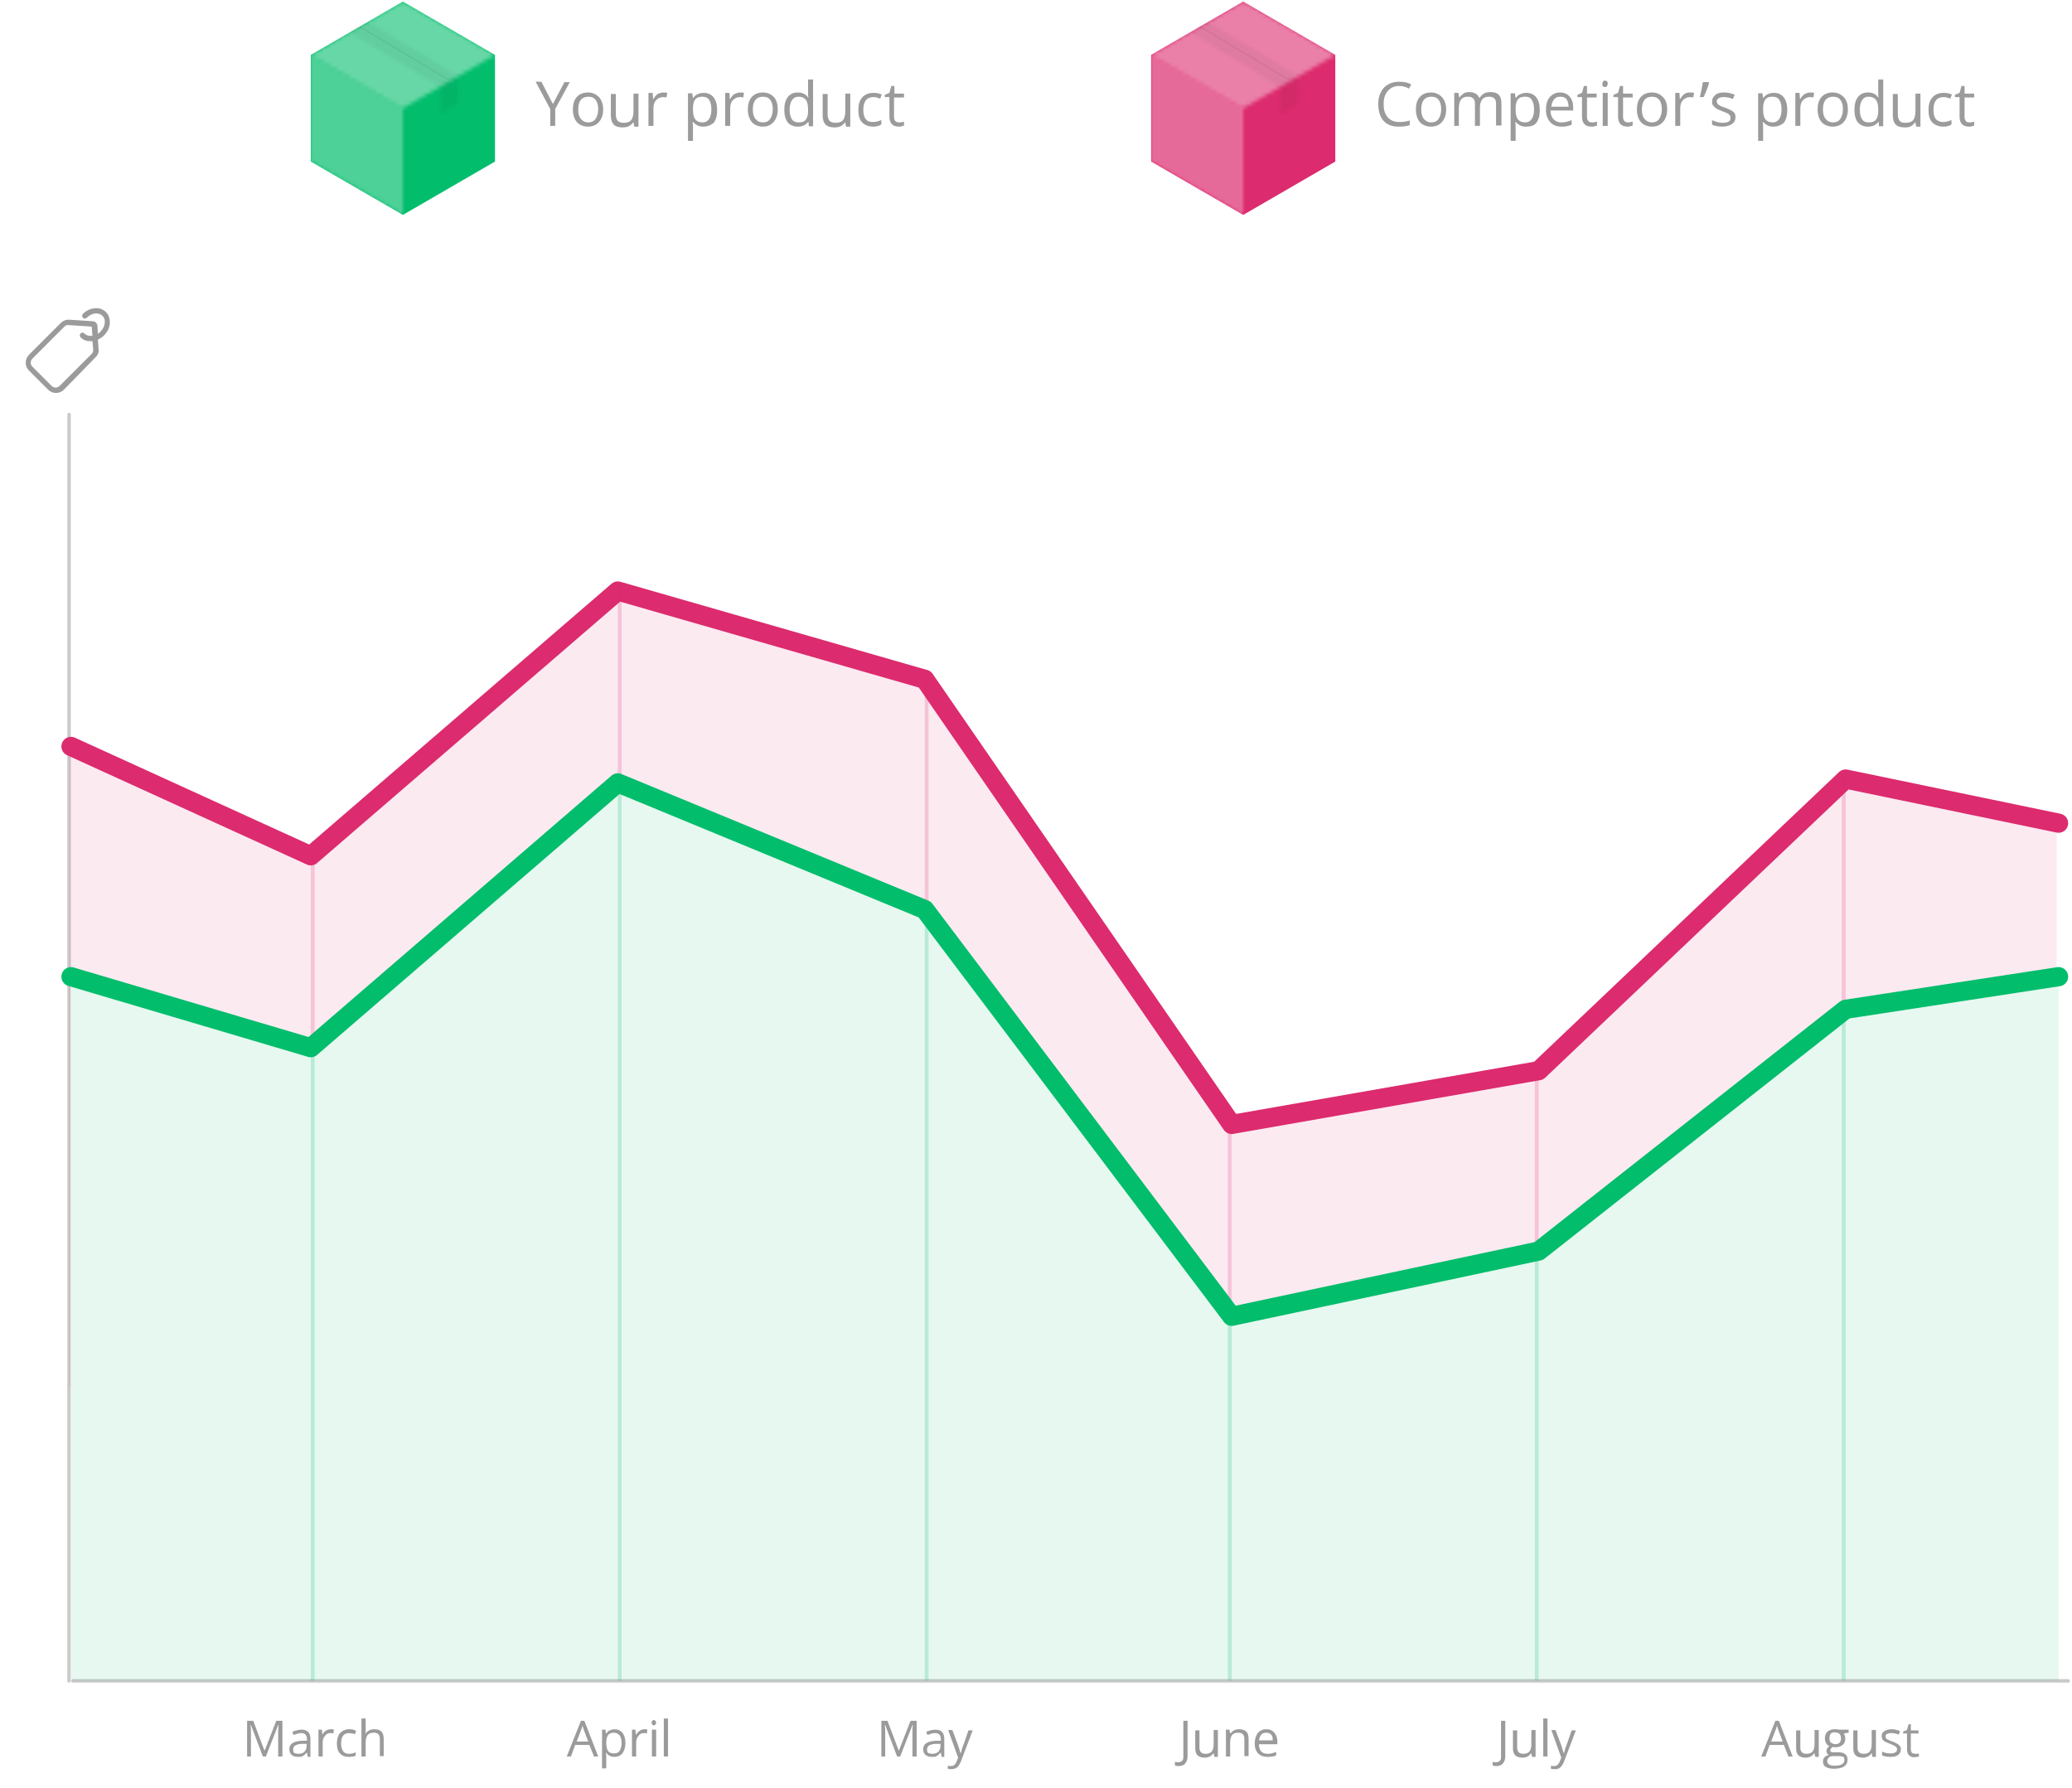 <?xml version="1.0" encoding="utf-8"?>
<!-- Generator: Adobe Illustrator 20.1.0, SVG Export Plug-In . SVG Version: 6.00 Build 0)  -->
<svg version="1.1" id="Слой_1" xmlns="http://www.w3.org/2000/svg" xmlns:xlink="http://www.w3.org/1999/xlink" x="0px" y="0px"
	 viewBox="0 0 540 466" style="enable-background:new 0 0 540 466;" xml:space="preserve">
<style type="text/css">
	
		.st0{opacity:0.5;fill:none;stroke:#979797;stroke-width:0.9;stroke-linecap:round;stroke-linejoin:round;enable-background:new    ;}
	.st1{fill:#DC2B6E;fill-opacity:0.1;}
	.st2{fill:#FFFFFF;}
	.st3{fill:#02BD6C;fill-opacity:0.1;}
	.st4{opacity:0.2;fill:none;stroke:#02BD6C;stroke-linecap:square;enable-background:new    ;}
	.st5{fill:none;stroke:#DC2B6E;stroke-width:5;stroke-linecap:round;stroke-linejoin:round;}
	.st6{fill:#02BD6C;}
	.st7{opacity:0.3;}
	.st8{filter:url(#Adobe_OpacityMaskFilter);}
	.st9{mask:url(#mask-2);fill:#FFFFFF;}
	.st10{opacity:0.4;}
	.st11{filter:url(#Adobe_OpacityMaskFilter_1_);}
	.st12{mask:url(#mask-4);fill:#FFFFFF;}
	.st13{opacity:5.000000e-02;}
	.st14{filter:url(#Adobe_OpacityMaskFilter_2_);}
	.st15{mask:url(#mask-6);}
	.st16{filter:url(#Adobe_OpacityMaskFilter_3_);}
	.st17{mask:url(#mask-8);}
	.st18{opacity:0.1;enable-background:new    ;}
	.st19{fill:#DC2B6E;}
	.st20{filter:url(#Adobe_OpacityMaskFilter_4_);}
	.st21{mask:url(#mask-10);fill:#FFFFFF;}
	.st22{filter:url(#Adobe_OpacityMaskFilter_5_);}
	.st23{mask:url(#mask-12);fill:#FFFFFF;}
	.st24{filter:url(#Adobe_OpacityMaskFilter_6_);}
	.st25{mask:url(#mask-14);}
	.st26{filter:url(#Adobe_OpacityMaskFilter_7_);}
	.st27{mask:url(#mask-16);}
	.st28{opacity:0.2;fill:none;stroke:#DC2B6E;stroke-linecap:square;enable-background:new    ;}
	.st29{fill:none;stroke:#02BD6C;stroke-width:5;stroke-linecap:round;stroke-linejoin:round;}
	.st30{fill:#9B9B9B;}
</style>
<g id="Page-1">
	<g id="analyses-feature-1-1-2">
		<path id="Shape" class="st0" d="M18,438V108"/>
		<path id="Shape_1_" class="st1" d="M18,361V194l63,29l80-69l80,23l80,116l80-13l80-77l55,11v147H18z"/>
		<g id="Group" transform="translate(18, 204)">
			<g id="a-link">
				<path id="a" class="st2" d="M0.5,50.5L63,69l80-69l80,33l80,106l80-17l80-63l55.5-8.5V234H0.5V50.5z"/>
			</g>
			<g id="a-link_1_">
				<path id="a_1_" class="st3" d="M0.5,50.5L63,69l80-69l80,33l80,106l80-17l80-63l55.5-8.5V234H0.5V50.5z"/>
			</g>
		</g>
		<g id="Group_1_" transform="translate(18, 204)">
			<g id="b-link">
				<path id="b" class="st2" d="M0.5,50.5L63,69l80-69l80,33l80,106l80-17l80-63l55.5-8.5V234H0.5V50.5z"/>
			</g>
			<g id="b-link_1_">
				<path id="b_1_" class="st3" d="M0.5,50.5L63,69l80-69l80,33l80,106l80-17l80-63l55.5-8.5V234H0.5V50.5z"/>
			</g>
		</g>
		<path id="Shape_2_" class="st4" d="M320.5,342.5v95 M400.5,325.5v112 M480.5,264.5v173 M241.5,238.5v199"/>
		<path id="Shape_3_" class="st0" d="M539,438H19"/>
		<path id="Shape_5_" class="st5" d="M18.5,194.5L81,223l80-69l80,23l80,116l80-14l80-76l55.5,11.5"/>
		<path id="Shape_6_" class="st6" d="M81,14.3v27.8l24,13.9l24-13.9V14.3L105,0.4L81,14.3z"/>
		<g id="Group_2_" transform="translate(81, 14.014)" class="st7">
			<g id="Clipped">
				<g id="Shape-Clipped">
					<defs>
						<filter id="Adobe_OpacityMaskFilter" filterUnits="userSpaceOnUse" x="-2" y="-1.7" width="28" height="45.7">
							<feColorMatrix  type="matrix" values="1 0 0 0 0  0 1 0 0 0  0 0 1 0 0  0 0 0 1 0"/>
						</filter>
					</defs>
					<mask maskUnits="userSpaceOnUse" x="-2" y="-1.7" width="28" height="45.7" id="mask-2">
						<g class="st8">
							<path id="path-1" class="st2" d="M0,28.1L24,42V14.2L0,0.3V28.1z"/>
						</g>
					</mask>
					<path id="Shape_7_" class="st9" d="M-2,44h28V-1.7H-2V44z"/>
				</g>
			</g>
		</g>
		<g id="Group_3_" transform="translate(81, 0.4)" class="st10">
			<g id="Clipped_1_">
				<g id="Shape-Clipped_1_">
					<defs>
						<filter id="Adobe_OpacityMaskFilter_1_" filterUnits="userSpaceOnUse" x="-2" y="-2" width="52" height="31.8">
							<feColorMatrix  type="matrix" values="1 0 0 0 0  0 1 0 0 0  0 0 1 0 0  0 0 0 1 0"/>
						</filter>
					</defs>
					<mask maskUnits="userSpaceOnUse" x="-2" y="-2" width="52" height="31.8" id="mask-4">
						<g class="st11">
							<path id="path-3" class="st2" d="M0,13.9l24,13.9l24-13.9L24,0L0,13.9z"/>
						</g>
					</mask>
					<path id="Shape_8_" class="st12" d="M-2,29.8h52V-2H-2V29.8z"/>
				</g>
			</g>
		</g>
		<g id="Group_4_" transform="translate(91, 5.606)" class="st13">
			<g id="Clipped_2_">
				<g id="Shape-Clipped_2_">
					<defs>
						<filter id="Adobe_OpacityMaskFilter_2_" filterUnits="userSpaceOnUse" x="-0.2" y="-0.3" width="34.9" height="21.1">
							<feColorMatrix  type="matrix" values="1 0 0 0 0  0 1 0 0 0  0 0 1 0 0  0 0 0 1 0"/>
						</filter>
					</defs>
					<mask maskUnits="userSpaceOnUse" x="-0.2" y="-0.3" width="34.9" height="21.1" id="mask-6">
						<g class="st14">
							<path id="path-5" class="st2" d="M0.2,2.8L23.7,17l4.7-2.7L4.9,0.1L0.2,2.8z"/>
						</g>
					</mask>
					<path id="Shape_9_" class="st15" d="M-0.2,20.9h34.9V-0.3H-0.2V20.9z"/>
				</g>
			</g>
		</g>
		<g id="Group_5_" transform="translate(114.6, 19.62)" class="st13">
			<g id="Clipped_3_">
				<g id="Shape-Clipped_3_">
					<defs>
						<filter id="Adobe_OpacityMaskFilter_3_" filterUnits="userSpaceOnUse" x="-0.3" y="-0.2" width="34.9" height="21.1">
							<feColorMatrix  type="matrix" values="1 0 0 0 0  0 1 0 0 0  0 0 1 0 0  0 0 0 1 0"/>
						</filter>
					</defs>
					<mask maskUnits="userSpaceOnUse" x="-0.3" y="-0.2" width="34.9" height="21.1" id="mask-8">
						<g class="st16">
							<path id="path-7" class="st2" d="M0.1,3v7l4.7-2.7v-7L0.1,3z"/>
						</g>
					</mask>
					<path id="Shape_10_" class="st17" d="M-0.3,21h34.9V-0.2H-0.3V21z"/>
				</g>
			</g>
		</g>
		<path id="Shape_11_" class="st18" d="M117.2,21.1L93.7,7l0.2-0.1L117.4,21L117.2,21.1z"/>
		<path id="Shape_12_" class="st19" d="M300,14.3v27.8l24,13.9l24-13.9V14.3L324,0.4L300,14.3z"/>
		<g id="Group_6_" transform="translate(300, 14.014)" class="st7">
			<g id="Clipped_4_">
				<g id="Shape-Clipped_4_">
					<defs>
						<filter id="Adobe_OpacityMaskFilter_4_" filterUnits="userSpaceOnUse" x="-2" y="-1.7" width="28" height="45.7">
							<feColorMatrix  type="matrix" values="1 0 0 0 0  0 1 0 0 0  0 0 1 0 0  0 0 0 1 0"/>
						</filter>
					</defs>
					<mask maskUnits="userSpaceOnUse" x="-2" y="-1.7" width="28" height="45.7" id="mask-10">
						<g class="st20">
							<path id="path-9" class="st2" d="M0,28.1L24,42V14.2L0,0.3V28.1z"/>
						</g>
					</mask>
					<path id="Shape_13_" class="st21" d="M-2,44h28V-1.7H-2V44z"/>
				</g>
			</g>
		</g>
		<g id="Group_7_" transform="translate(300, 0.4)" class="st10">
			<g id="Clipped_5_">
				<g id="Shape-Clipped_5_">
					<defs>
						<filter id="Adobe_OpacityMaskFilter_5_" filterUnits="userSpaceOnUse" x="-2" y="-2" width="52" height="31.8">
							<feColorMatrix  type="matrix" values="1 0 0 0 0  0 1 0 0 0  0 0 1 0 0  0 0 0 1 0"/>
						</filter>
					</defs>
					<mask maskUnits="userSpaceOnUse" x="-2" y="-2" width="52" height="31.8" id="mask-12">
						<g class="st22">
							<path id="path-11" class="st2" d="M0,13.9l24,13.9l24-13.9L24,0L0,13.9z"/>
						</g>
					</mask>
					<path id="Shape_14_" class="st23" d="M-2,29.8h52V-2H-2V29.8z"/>
				</g>
			</g>
		</g>
		<g id="Group_8_" transform="translate(310, 5.606)" class="st13">
			<g id="Clipped_6_">
				<g id="Shape-Clipped_6_">
					<defs>
						<filter id="Adobe_OpacityMaskFilter_6_" filterUnits="userSpaceOnUse" x="-0.2" y="-0.3" width="34.9" height="21.1">
							<feColorMatrix  type="matrix" values="1 0 0 0 0  0 1 0 0 0  0 0 1 0 0  0 0 0 1 0"/>
						</filter>
					</defs>
					<mask maskUnits="userSpaceOnUse" x="-0.2" y="-0.3" width="34.9" height="21.1" id="mask-14">
						<g class="st24">
							<path id="path-13" class="st2" d="M0.2,2.8L23.7,17l4.7-2.7L4.9,0.1L0.2,2.8z"/>
						</g>
					</mask>
					<path id="Shape_15_" class="st25" d="M-0.2,20.9h34.9V-0.3H-0.2V20.9z"/>
				</g>
			</g>
		</g>
		<g id="Group_9_" transform="translate(333.6, 19.62)" class="st13">
			<g id="Clipped_7_">
				<g id="Shape-Clipped_7_">
					<defs>
						<filter id="Adobe_OpacityMaskFilter_7_" filterUnits="userSpaceOnUse" x="-0.3" y="-0.2" width="34.9" height="21.1">
							<feColorMatrix  type="matrix" values="1 0 0 0 0  0 1 0 0 0  0 0 1 0 0  0 0 0 1 0"/>
						</filter>
					</defs>
					<mask maskUnits="userSpaceOnUse" x="-0.3" y="-0.2" width="34.9" height="21.1" id="mask-16">
						<g class="st26">
							<path id="path-15" class="st2" d="M0.1,3v7l4.7-2.7v-7L0.1,3z"/>
						</g>
					</mask>
					<path id="Shape_16_" class="st27" d="M-0.3,21h34.9V-0.2H-0.3V21z"/>
				</g>
			</g>
		</g>
		<path id="Shape_17_" class="st18" d="M336.2,21.1L312.7,7l0.2-0.1L336.4,21L336.2,21.1z"/>
		<path id="Shape_19_" class="st4" d="M81.5,274.5v163"/>
		<path id="Shape_20_" class="st28" d="M81.5,222.5v52 M161.5,152.5v52 M241.5,177.5v58 M320.5,293.5v50 M400.5,279.5v44
			 M480.5,203.5v59"/>
		<path id="Shape_21_" class="st29" d="M18.5,254.5L81,273l80-69l80,33l80,106l80-17l80-63l55.5-8.5"/>
		<path id="Shape_22_" class="st4" d="M161.5,204.5v233"/>
	</g>
</g>
<g>
	<path class="st30" d="M144.1,27.1l3-5.7h1.4l-3.8,7v4.4h-1.3v-4.4l-3.8-7.1h1.5L144.1,27.1z"/>
	<path class="st30" d="M157.2,28.5c0,1.4-0.4,2.5-1.1,3.3s-1.7,1.2-2.9,1.2c-0.8,0-1.4-0.2-2-0.5s-1.1-0.9-1.4-1.5
		c-0.3-0.7-0.5-1.5-0.5-2.4c0-1.4,0.3-2.5,1-3.3c0.7-0.8,1.7-1.2,2.9-1.2c1.2,0,2.1,0.4,2.9,1.2C156.8,26.1,157.2,27.2,157.2,28.5z
		 M150.7,28.5c0,1.1,0.2,1.9,0.7,2.5s1.1,0.9,1.9,0.9c0.8,0,1.5-0.3,1.9-0.9c0.4-0.6,0.7-1.4,0.7-2.5c0-1.1-0.2-1.9-0.7-2.5
		c-0.4-0.6-1.1-0.8-1.9-0.8c-0.8,0-1.5,0.3-1.9,0.8C150.9,26.6,150.7,27.4,150.7,28.5z"/>
	<path class="st30" d="M160.5,24.3v5.6c0,0.7,0.2,1.2,0.5,1.6c0.3,0.3,0.8,0.5,1.5,0.5c0.9,0,1.6-0.2,2-0.7s0.6-1.3,0.6-2.4v-4.5
		h1.3v8.6h-1.1l-0.2-1.1H165c-0.3,0.4-0.6,0.7-1.1,1c-0.5,0.2-1,0.3-1.6,0.3c-1,0-1.8-0.2-2.3-0.7c-0.5-0.5-0.8-1.3-0.8-2.4v-5.6
		H160.5z"/>
	<path class="st30" d="M172.9,24.1c0.4,0,0.7,0,1,0.1l-0.2,1.2c-0.4-0.1-0.7-0.1-0.9-0.1c-0.7,0-1.3,0.3-1.8,0.8s-0.7,1.3-0.7,2.1
		v4.6H169v-8.6h1.1l0.1,1.6h0.1c0.3-0.6,0.7-1,1.1-1.3C171.8,24.3,172.3,24.1,172.9,24.1z"/>
	<path class="st30" d="M183.3,33c-0.6,0-1.1-0.1-1.5-0.3s-0.8-0.5-1.2-0.9h-0.1c0.1,0.5,0.1,1,0.1,1.4v3.5h-1.3V24.3h1.1l0.2,1.2
		h0.1c0.3-0.5,0.7-0.8,1.2-1c0.4-0.2,1-0.3,1.5-0.3c1.1,0,2,0.4,2.6,1.2s0.9,1.9,0.9,3.3c0,1.4-0.3,2.5-0.9,3.3
		C185.3,32.6,184.4,33,183.3,33z M183.1,25.2c-0.9,0-1.5,0.2-1.9,0.7s-0.6,1.3-0.6,2.3v0.3c0,1.2,0.2,2.1,0.6,2.6
		c0.4,0.5,1,0.8,1.9,0.8c0.7,0,1.3-0.3,1.7-0.9c0.4-0.6,0.6-1.4,0.6-2.5c0-1.1-0.2-1.9-0.6-2.5C184.5,25.5,183.9,25.2,183.1,25.2z"
		/>
	<path class="st30" d="M192.9,24.1c0.4,0,0.7,0,1,0.1l-0.2,1.2c-0.4-0.1-0.7-0.1-0.9-0.1c-0.7,0-1.3,0.3-1.8,0.8s-0.7,1.3-0.7,2.1
		v4.6H189v-8.6h1.1l0.1,1.6h0.1c0.3-0.6,0.7-1,1.1-1.3C191.9,24.3,192.3,24.1,192.9,24.1z"/>
	<path class="st30" d="M202.7,28.5c0,1.4-0.4,2.5-1.1,3.3S200,33,198.8,33c-0.8,0-1.4-0.2-2-0.5s-1.1-0.9-1.4-1.5
		c-0.3-0.7-0.5-1.5-0.5-2.4c0-1.4,0.3-2.5,1-3.3c0.7-0.8,1.7-1.2,2.9-1.2c1.2,0,2.1,0.4,2.9,1.2C202.4,26.1,202.7,27.2,202.7,28.5z
		 M196.2,28.5c0,1.1,0.2,1.9,0.7,2.5s1.1,0.9,1.9,0.9c0.8,0,1.5-0.3,1.9-0.9c0.4-0.6,0.7-1.4,0.7-2.5c0-1.1-0.2-1.9-0.7-2.5
		c-0.4-0.6-1.1-0.8-1.9-0.8c-0.8,0-1.5,0.3-1.9,0.8C196.4,26.6,196.2,27.4,196.2,28.5z"/>
	<path class="st30" d="M210.7,31.7L210.7,31.7c-0.7,0.9-1.6,1.3-2.8,1.3c-1.1,0-2-0.4-2.6-1.1c-0.6-0.8-0.9-1.9-0.9-3.3
		s0.3-2.5,0.9-3.3s1.5-1.2,2.6-1.2c1.2,0,2.1,0.4,2.7,1.3h0.1l-0.1-0.6l0-0.6v-3.5h1.3v12.2h-1.1L210.7,31.7z M208.1,31.9
		c0.9,0,1.5-0.2,1.9-0.7s0.6-1.3,0.6-2.3v-0.3c0-1.2-0.2-2.1-0.6-2.6c-0.4-0.5-1-0.8-1.9-0.8c-0.8,0-1.3,0.3-1.7,0.9
		c-0.4,0.6-0.6,1.4-0.6,2.5c0,1.1,0.2,1.9,0.6,2.5C206.7,31.6,207.3,31.9,208.1,31.9z"/>
	<path class="st30" d="M215.7,24.3v5.6c0,0.7,0.2,1.2,0.5,1.6c0.3,0.3,0.8,0.5,1.5,0.5c0.9,0,1.6-0.2,2-0.7s0.6-1.3,0.6-2.4v-4.5
		h1.3v8.6h-1.1l-0.2-1.1h-0.1c-0.3,0.4-0.6,0.7-1.1,1c-0.5,0.2-1,0.3-1.6,0.3c-1,0-1.8-0.2-2.3-0.7c-0.5-0.5-0.8-1.3-0.8-2.4v-5.6
		H215.7z"/>
	<path class="st30" d="M227.6,33c-1.2,0-2.2-0.4-2.9-1.1s-1-1.8-1-3.2c0-1.4,0.3-2.5,1-3.3c0.7-0.8,1.7-1.2,2.9-1.2
		c0.4,0,0.8,0,1.2,0.1c0.4,0.1,0.7,0.2,1,0.3l-0.4,1.1c-0.3-0.1-0.6-0.2-0.9-0.3c-0.3-0.1-0.6-0.1-0.9-0.1c-1.7,0-2.6,1.1-2.6,3.3
		c0,1.1,0.2,1.9,0.6,2.4c0.4,0.6,1.1,0.8,1.9,0.8c0.7,0,1.4-0.2,2.2-0.5v1.1C229.2,32.8,228.4,33,227.6,33z"/>
	<path class="st30" d="M234.4,31.9c0.2,0,0.5,0,0.7-0.1c0.2,0,0.4-0.1,0.5-0.1v1c-0.1,0.1-0.3,0.1-0.6,0.2s-0.5,0.1-0.7,0.1
		c-1.7,0-2.5-0.9-2.5-2.6v-5.1h-1.2v-0.6l1.2-0.5l0.5-1.8h0.8v2h2.5v1H233v5c0,0.5,0.1,0.9,0.4,1.2
		C233.6,31.8,233.9,31.9,234.4,31.9z"/>
</g>
<g>
	<path class="st30" d="M364.7,22.4c-1.3,0-2.2,0.4-3,1.3s-1.1,2-1.1,3.4c0,1.5,0.3,2.6,1.1,3.5c0.7,0.8,1.7,1.2,3,1.2
		c0.8,0,1.7-0.1,2.7-0.4v1.2c-0.8,0.3-1.8,0.4-2.9,0.4c-1.7,0-3-0.5-3.9-1.5s-1.4-2.5-1.4-4.4c0-1.2,0.2-2.2,0.7-3.1
		c0.4-0.9,1.1-1.6,1.9-2c0.8-0.5,1.8-0.7,2.9-0.7c1.2,0,2.2,0.2,3.1,0.7l-0.6,1.1C366.4,22.6,365.5,22.4,364.7,22.4z"/>
	<path class="st30" d="M376.9,28.5c0,1.4-0.4,2.5-1.1,3.3s-1.7,1.2-2.9,1.2c-0.8,0-1.4-0.2-2-0.5s-1.1-0.9-1.4-1.5
		c-0.3-0.7-0.5-1.5-0.5-2.4c0-1.4,0.3-2.5,1-3.3c0.7-0.8,1.7-1.2,2.9-1.2c1.2,0,2.1,0.4,2.9,1.2C376.5,26.1,376.9,27.2,376.9,28.5z
		 M370.4,28.5c0,1.1,0.2,1.9,0.7,2.5s1.1,0.9,1.9,0.9c0.8,0,1.5-0.3,1.9-0.9c0.4-0.6,0.7-1.4,0.7-2.5c0-1.1-0.2-1.9-0.7-2.5
		c-0.4-0.6-1.1-0.8-1.9-0.8c-0.8,0-1.5,0.3-1.9,0.8C370.6,26.6,370.4,27.4,370.4,28.5z"/>
	<path class="st30" d="M389.9,32.8v-5.6c0-0.7-0.1-1.2-0.4-1.5s-0.7-0.5-1.4-0.5c-0.8,0-1.4,0.2-1.8,0.7s-0.6,1.2-0.6,2.1v4.8h-1.3
		v-5.6c0-0.7-0.1-1.2-0.4-1.5s-0.7-0.5-1.4-0.5c-0.8,0-1.4,0.2-1.8,0.7s-0.6,1.3-0.6,2.4v4.5H379v-8.6h1.1l0.2,1.2h0.1
		c0.2-0.4,0.6-0.7,1-1s0.9-0.4,1.5-0.4c1.3,0,2.2,0.5,2.6,1.5h0.1c0.3-0.4,0.6-0.8,1.1-1.1s1-0.4,1.7-0.4c1,0,1.7,0.2,2.2,0.7
		s0.7,1.3,0.7,2.4v5.6H389.9z"/>
	<path class="st30" d="M397.7,33c-0.6,0-1.1-0.1-1.5-0.3s-0.8-0.5-1.2-0.9h-0.1c0.1,0.5,0.1,1,0.1,1.4v3.5h-1.3V24.3h1.1l0.2,1.2
		h0.1c0.3-0.5,0.7-0.8,1.2-1s1-0.3,1.5-0.3c1.1,0,2,0.4,2.6,1.2s0.9,1.9,0.9,3.3c0,1.4-0.3,2.5-0.9,3.3S398.8,33,397.7,33z
		 M397.5,25.2c-0.9,0-1.5,0.2-1.9,0.7s-0.6,1.3-0.6,2.3v0.3c0,1.2,0.2,2.1,0.6,2.6s1,0.8,1.9,0.8c0.7,0,1.3-0.3,1.7-0.9
		s0.6-1.4,0.6-2.5c0-1.1-0.2-1.9-0.6-2.5S398.3,25.2,397.5,25.2z"/>
	<path class="st30" d="M407,33c-1.3,0-2.3-0.4-3-1.2s-1.1-1.8-1.1-3.2c0-1.4,0.3-2.5,1-3.3s1.6-1.2,2.7-1.2c1.1,0,1.9,0.4,2.5,1.1
		s0.9,1.6,0.9,2.8v0.8h-5.9c0,1,0.3,1.8,0.8,2.3s1.2,0.8,2,0.8c0.9,0,1.8-0.2,2.7-0.6v1.2c-0.5,0.2-0.9,0.3-1.3,0.4S407.6,33,407,33
		z M406.6,25.2c-0.7,0-1.2,0.2-1.6,0.7s-0.6,1.1-0.7,1.9h4.5c0-0.8-0.2-1.4-0.5-1.9S407.3,25.2,406.6,25.2z"/>
	<path class="st30" d="M415,31.9c0.2,0,0.5,0,0.7-0.1c0.2,0,0.4-0.1,0.5-0.1v1c-0.1,0.1-0.3,0.1-0.6,0.2S415,33,414.8,33
		c-1.7,0-2.5-0.9-2.5-2.6v-5.1h-1.2v-0.6l1.2-0.5l0.5-1.8h0.8v2h2.5v1h-2.5v5c0,0.5,0.1,0.9,0.4,1.2C414.2,31.8,414.5,31.9,415,31.9
		z"/>
	<path class="st30" d="M417.6,21.9c0-0.3,0.1-0.5,0.2-0.7c0.1-0.1,0.3-0.2,0.5-0.2c0.2,0,0.4,0.1,0.5,0.2c0.2,0.1,0.2,0.4,0.2,0.6
		s-0.1,0.5-0.2,0.7c-0.2,0.1-0.3,0.2-0.5,0.2c-0.2,0-0.4-0.1-0.5-0.2C417.6,22.4,417.6,22.2,417.6,21.9z M419,32.8h-1.3v-8.6h1.3
		V32.8z"/>
	<path class="st30" d="M424.3,31.9c0.2,0,0.5,0,0.7-0.1c0.2,0,0.4-0.1,0.5-0.1v1c-0.1,0.1-0.3,0.1-0.6,0.2s-0.5,0.1-0.7,0.1
		c-1.7,0-2.5-0.9-2.5-2.6v-5.1h-1.2v-0.6l1.2-0.5l0.5-1.8h0.8v2h2.5v1H423v5c0,0.5,0.1,0.9,0.4,1.2
		C423.6,31.8,423.9,31.9,424.3,31.9z"/>
	<path class="st30" d="M434.5,28.5c0,1.4-0.4,2.5-1.1,3.3s-1.7,1.2-2.9,1.2c-0.8,0-1.4-0.2-2-0.5s-1.1-0.9-1.4-1.5s-0.5-1.5-0.5-2.4
		c0-1.4,0.3-2.5,1-3.3s1.7-1.2,2.9-1.2c1.2,0,2.1,0.4,2.9,1.2S434.5,27.2,434.5,28.5z M427.9,28.5c0,1.1,0.2,1.9,0.7,2.5
		s1.1,0.9,1.9,0.9s1.5-0.3,1.9-0.9s0.7-1.4,0.7-2.5c0-1.1-0.2-1.9-0.7-2.5s-1.1-0.8-1.9-0.8c-0.8,0-1.5,0.3-1.9,0.8
		S427.9,27.4,427.9,28.5z"/>
	<path class="st30" d="M440.5,24.1c0.4,0,0.7,0,1,0.1l-0.2,1.2c-0.4-0.1-0.7-0.1-0.9-0.1c-0.7,0-1.3,0.3-1.8,0.8s-0.7,1.3-0.7,2.1
		v4.6h-1.3v-8.6h1.1l0.1,1.6h0.1c0.3-0.6,0.7-1,1.1-1.3S439.9,24.1,440.5,24.1z"/>
	<path class="st30" d="M445.3,21.4l0.1,0.2c-0.1,0.5-0.3,1.1-0.6,1.8s-0.5,1.3-0.8,1.9h-1c0.4-1.5,0.6-2.8,0.8-3.9H445.3z"/>
	<path class="st30" d="M452.3,30.5c0,0.8-0.3,1.4-0.9,1.8S450,33,448.9,33c-1.1,0-2-0.2-2.7-0.5v-1.2c0.4,0.2,0.9,0.4,1.3,0.5
		s0.9,0.2,1.4,0.2c0.7,0,1.2-0.1,1.6-0.3s0.5-0.5,0.5-1c0-0.3-0.1-0.6-0.4-0.9s-0.9-0.5-1.7-0.8c-0.8-0.3-1.4-0.6-1.7-0.8
		s-0.6-0.5-0.8-0.8s-0.2-0.6-0.2-1c0-0.7,0.3-1.2,0.9-1.7s1.3-0.6,2.3-0.6c0.9,0,1.8,0.2,2.7,0.6l-0.5,1.1c-0.9-0.4-1.6-0.5-2.3-0.5
		c-0.6,0-1.1,0.1-1.4,0.3s-0.5,0.5-0.5,0.8c0,0.2,0.1,0.4,0.2,0.6s0.3,0.3,0.6,0.5s0.8,0.4,1.5,0.6c1,0.4,1.7,0.7,2.1,1.1
		S452.3,29.9,452.3,30.5z"/>
	<path class="st30" d="M462.2,33c-0.6,0-1.1-0.1-1.5-0.3s-0.8-0.5-1.2-0.9h-0.1c0.1,0.5,0.1,1,0.1,1.4v3.5h-1.3V24.3h1.1l0.2,1.2
		h0.1c0.3-0.5,0.7-0.8,1.2-1c0.4-0.2,1-0.3,1.5-0.3c1.1,0,2,0.4,2.6,1.2s0.9,1.9,0.9,3.3c0,1.4-0.3,2.5-0.9,3.3
		C464.2,32.6,463.3,33,462.2,33z M462,25.2c-0.9,0-1.5,0.2-1.9,0.7s-0.6,1.3-0.6,2.3v0.3c0,1.2,0.2,2.1,0.6,2.6
		c0.4,0.5,1,0.8,1.9,0.8c0.7,0,1.3-0.3,1.7-0.9c0.4-0.6,0.6-1.4,0.6-2.5c0-1.1-0.2-1.9-0.6-2.5C463.4,25.5,462.8,25.2,462,25.2z"/>
	<path class="st30" d="M471.8,24.1c0.4,0,0.7,0,1,0.1l-0.2,1.2c-0.4-0.1-0.7-0.1-0.9-0.1c-0.7,0-1.3,0.3-1.8,0.8s-0.7,1.3-0.7,2.1
		v4.6h-1.3v-8.6h1.1l0.1,1.6h0.1c0.3-0.6,0.7-1,1.1-1.3C470.8,24.3,471.3,24.1,471.8,24.1z"/>
	<path class="st30" d="M481.6,28.5c0,1.4-0.4,2.5-1.1,3.3s-1.7,1.2-2.9,1.2c-0.8,0-1.4-0.2-2-0.5s-1.1-0.9-1.4-1.5
		c-0.3-0.7-0.5-1.5-0.5-2.4c0-1.4,0.3-2.5,1-3.3c0.7-0.8,1.7-1.2,2.9-1.2c1.2,0,2.1,0.4,2.9,1.2C481.3,26.1,481.6,27.2,481.6,28.5z
		 M475.1,28.5c0,1.1,0.2,1.9,0.7,2.5s1.1,0.9,1.9,0.9c0.8,0,1.5-0.3,1.9-0.9c0.4-0.6,0.7-1.4,0.7-2.5c0-1.1-0.2-1.9-0.7-2.5
		c-0.4-0.6-1.1-0.8-1.9-0.8c-0.8,0-1.5,0.3-1.9,0.8C475.3,26.6,475.1,27.4,475.1,28.5z"/>
	<path class="st30" d="M489.6,31.7L489.6,31.7c-0.7,0.9-1.6,1.3-2.8,1.3c-1.1,0-2-0.4-2.6-1.1s-0.9-1.9-0.9-3.3s0.3-2.5,0.9-3.3
		s1.5-1.2,2.6-1.2c1.2,0,2.1,0.4,2.7,1.3h0.1l-0.1-0.6l0-0.6v-3.5h1.3v12.2h-1.1L489.6,31.7z M487,31.9c0.9,0,1.5-0.2,1.9-0.7
		s0.6-1.3,0.6-2.3v-0.3c0-1.2-0.2-2.1-0.6-2.6s-1-0.8-1.9-0.8c-0.8,0-1.3,0.3-1.7,0.9s-0.6,1.4-0.6,2.5c0,1.1,0.2,1.9,0.6,2.5
		S486.2,31.9,487,31.9z"/>
	<path class="st30" d="M494.6,24.3v5.6c0,0.7,0.2,1.2,0.5,1.6s0.8,0.5,1.5,0.5c0.9,0,1.6-0.2,2-0.7s0.6-1.3,0.6-2.4v-4.5h1.3v8.6
		h-1.1l-0.2-1.1h-0.1c-0.3,0.4-0.6,0.7-1.1,1s-1,0.3-1.6,0.3c-1,0-1.8-0.2-2.3-0.7s-0.8-1.3-0.8-2.4v-5.6H494.6z"/>
	<path class="st30" d="M506.5,33c-1.2,0-2.2-0.4-2.9-1.1s-1-1.8-1-3.2c0-1.4,0.3-2.5,1-3.3s1.7-1.2,2.9-1.2c0.4,0,0.8,0,1.2,0.1
		s0.7,0.2,1,0.3l-0.4,1.1c-0.3-0.1-0.6-0.2-0.9-0.3s-0.6-0.1-0.9-0.1c-1.7,0-2.6,1.1-2.6,3.3c0,1.1,0.2,1.9,0.6,2.4s1.1,0.8,1.9,0.8
		c0.7,0,1.4-0.2,2.2-0.5v1.1C508.1,32.8,507.4,33,506.5,33z"/>
	<path class="st30" d="M513.3,31.9c0.2,0,0.5,0,0.7-0.1c0.2,0,0.4-0.1,0.5-0.1v1c-0.1,0.1-0.3,0.1-0.6,0.2s-0.5,0.1-0.7,0.1
		c-1.7,0-2.5-0.9-2.5-2.6v-5.1h-1.2v-0.6l1.2-0.5l0.5-1.8h0.8v2h2.5v1h-2.5v5c0,0.5,0.1,0.9,0.4,1.2
		C512.5,31.8,512.9,31.9,513.3,31.9z"/>
</g>
<g>
	<path class="st30" d="M68.5,457.7l-3.1-8.2h-0.1c0.1,0.7,0.1,1.4,0.1,2.3v5.9h-1v-9.3h1.6l2.9,7.7h0.1l3-7.7h1.6v9.3h-1.1v-6
		c0-0.7,0-1.4,0.1-2.2h-0.1l-3.2,8.2H68.5z"/>
	<path class="st30" d="M80.2,457.7l-0.2-1h-0.1c-0.3,0.4-0.7,0.7-1,0.9c-0.3,0.2-0.8,0.2-1.3,0.2c-0.7,0-1.2-0.2-1.6-0.5
		c-0.4-0.4-0.6-0.9-0.6-1.5c0-1.4,1.1-2.1,3.4-2.2l1.2,0v-0.4c0-0.5-0.1-0.9-0.4-1.2c-0.2-0.3-0.6-0.4-1.1-0.4c-0.6,0-1.2,0.2-2,0.5
		l-0.3-0.8c0.3-0.2,0.7-0.3,1.1-0.4c0.4-0.1,0.8-0.2,1.2-0.2c0.8,0,1.4,0.2,1.8,0.6c0.4,0.4,0.6,1,0.6,1.8v4.7H80.2z M77.8,457
		c0.7,0,1.2-0.2,1.5-0.5c0.4-0.4,0.6-0.9,0.6-1.5v-0.6l-1.1,0c-0.8,0-1.4,0.2-1.8,0.4c-0.4,0.2-0.6,0.6-0.6,1.1
		c0,0.4,0.1,0.7,0.3,0.9C77,456.9,77.4,457,77.8,457z"/>
	<path class="st30" d="M86.2,450.6c0.3,0,0.6,0,0.8,0.1l-0.1,1c-0.3-0.1-0.5-0.1-0.8-0.1c-0.6,0-1,0.2-1.4,0.7
		c-0.4,0.5-0.6,1-0.6,1.7v3.7H83v-7h0.9L84,452H84c0.3-0.5,0.6-0.8,0.9-1S85.7,450.6,86.2,450.6z"/>
	<path class="st30" d="M90.9,457.8c-1,0-1.8-0.3-2.3-0.9c-0.6-0.6-0.8-1.5-0.8-2.6c0-1.2,0.3-2.1,0.8-2.7c0.6-0.6,1.4-1,2.4-1
		c0.3,0,0.7,0,1,0.1c0.3,0.1,0.6,0.2,0.8,0.3l-0.3,0.9c-0.2-0.1-0.5-0.2-0.8-0.2s-0.5-0.1-0.7-0.1c-1.4,0-2.1,0.9-2.1,2.7
		c0,0.9,0.2,1.5,0.5,2c0.3,0.5,0.9,0.7,1.5,0.7c0.6,0,1.2-0.1,1.8-0.4v0.9C92.2,457.7,91.6,457.8,90.9,457.8z"/>
	<path class="st30" d="M99,457.7v-4.5c0-0.6-0.1-1-0.4-1.3s-0.7-0.4-1.2-0.4c-0.7,0-1.3,0.2-1.6,0.6c-0.3,0.4-0.5,1-0.5,2v3.6h-1.1
		v-9.9h1.1v3c0,0.4,0,0.7-0.1,0.9h0.1c0.2-0.3,0.5-0.6,0.9-0.8c0.4-0.2,0.8-0.3,1.3-0.3c0.9,0,1.5,0.2,1.9,0.6
		c0.4,0.4,0.6,1,0.6,1.9v4.5H99z"/>
</g>
<g>
	<path class="st30" d="M154.8,457.7l-1.2-3h-3.7l-1.1,3h-1.1l3.7-9.3h0.9l3.6,9.3H154.8z M153.3,453.8l-1.1-2.9
		c-0.1-0.4-0.3-0.8-0.4-1.3c-0.1,0.4-0.2,0.9-0.4,1.3l-1.1,2.9H153.3z"/>
	<path class="st30" d="M160.1,457.8c-0.5,0-0.9-0.1-1.2-0.3c-0.4-0.2-0.7-0.4-0.9-0.8h-0.1c0.1,0.4,0.1,0.8,0.1,1.2v2.9h-1.1v-10.1
		h0.9l0.1,1h0.1c0.3-0.4,0.6-0.7,0.9-0.8s0.8-0.3,1.2-0.3c0.9,0,1.6,0.3,2.1,0.9c0.5,0.6,0.8,1.5,0.8,2.7c0,1.1-0.3,2-0.8,2.7
		C161.7,457.5,161,457.8,160.1,457.8z M160,451.5c-0.7,0-1.2,0.2-1.5,0.6s-0.5,1-0.5,1.9v0.2c0,1,0.2,1.7,0.5,2.1s0.8,0.6,1.6,0.6
		c0.6,0,1.1-0.2,1.4-0.7c0.3-0.5,0.5-1.2,0.5-2c0-0.9-0.2-1.5-0.5-2C161.1,451.8,160.6,451.5,160,451.5z"/>
	<path class="st30" d="M167.9,450.6c0.3,0,0.6,0,0.8,0.1l-0.1,1c-0.3-0.1-0.5-0.1-0.8-0.1c-0.6,0-1,0.2-1.4,0.7
		c-0.4,0.5-0.6,1-0.6,1.7v3.7h-1.1v-7h0.9l0.1,1.3h0.1c0.3-0.5,0.6-0.8,0.9-1S167.5,450.6,167.9,450.6z"/>
	<path class="st30" d="M169.8,448.9c0-0.2,0.1-0.4,0.2-0.5s0.3-0.2,0.4-0.2c0.2,0,0.3,0.1,0.4,0.2s0.2,0.3,0.2,0.5
		c0,0.2-0.1,0.4-0.2,0.5s-0.3,0.2-0.4,0.2c-0.2,0-0.3-0.1-0.4-0.2S169.8,449.1,169.8,448.9z M171,457.7h-1.1v-7h1.1V457.7z"/>
	<path class="st30" d="M174.1,457.7h-1.1v-9.9h1.1V457.7z"/>
</g>
<g>
	<path class="st30" d="M233.8,457.7l-3.1-8.2h-0.1c0.1,0.7,0.1,1.4,0.1,2.3v5.9h-1v-9.3h1.6l2.9,7.7h0.1l3-7.7h1.6v9.3h-1.1v-6
		c0-0.7,0-1.4,0.1-2.2h-0.1l-3.2,8.2H233.8z"/>
	<path class="st30" d="M245.4,457.7l-0.2-1h-0.1c-0.3,0.4-0.7,0.7-1,0.9c-0.3,0.2-0.8,0.2-1.3,0.2c-0.7,0-1.2-0.2-1.6-0.5
		c-0.4-0.4-0.6-0.9-0.6-1.5c0-1.4,1.1-2.1,3.4-2.2l1.2,0v-0.4c0-0.5-0.1-0.9-0.4-1.2c-0.2-0.3-0.6-0.4-1.1-0.4c-0.6,0-1.2,0.2-2,0.5
		l-0.3-0.8c0.3-0.2,0.7-0.3,1.1-0.4c0.4-0.1,0.8-0.2,1.2-0.2c0.8,0,1.4,0.2,1.8,0.6c0.4,0.4,0.6,1,0.6,1.8v4.7H245.4z M243,457
		c0.7,0,1.2-0.2,1.5-0.5c0.4-0.4,0.6-0.9,0.6-1.5v-0.6l-1.1,0c-0.8,0-1.4,0.2-1.8,0.4c-0.4,0.2-0.6,0.6-0.6,1.1
		c0,0.4,0.1,0.7,0.3,0.9C242.3,456.9,242.6,457,243,457z"/>
	<path class="st30" d="M247.1,450.8h1.1l1.5,4c0.3,0.9,0.5,1.6,0.6,2h0.1c0.1-0.2,0.2-0.6,0.3-1.1c0.2-0.5,0.8-2.1,1.7-4.8h1.1
		l-3,7.9c-0.3,0.8-0.6,1.3-1,1.7c-0.4,0.3-0.9,0.5-1.5,0.5c-0.3,0-0.6,0-1-0.1v-0.8c0.2,0.1,0.5,0.1,0.8,0.1c0.7,0,1.2-0.4,1.5-1.2
		l0.4-1L247.1,450.8z"/>
</g>
<g>
	<path class="st30" d="M307.1,460.2c-0.4,0-0.7-0.1-0.9-0.2v-0.9c0.3,0.1,0.6,0.1,0.9,0.1c0.4,0,0.7-0.1,1-0.4s0.3-0.6,0.3-1.1v-9.3
		h1.1v9.2c0,0.8-0.2,1.4-0.6,1.9S307.9,460.2,307.1,460.2z"/>
	<path class="st30" d="M312.6,450.8v4.5c0,0.6,0.1,1,0.4,1.3c0.3,0.3,0.7,0.4,1.2,0.4c0.7,0,1.3-0.2,1.6-0.6c0.3-0.4,0.5-1,0.5-1.9
		v-3.7h1.1v7h-0.9l-0.2-0.9h-0.1c-0.2,0.3-0.5,0.6-0.9,0.8c-0.4,0.2-0.8,0.3-1.3,0.3c-0.8,0-1.5-0.2-1.9-0.6c-0.4-0.4-0.6-1-0.6-1.9
		v-4.6H312.6z"/>
	<path class="st30" d="M324.3,457.7v-4.5c0-0.6-0.1-1-0.4-1.3c-0.3-0.3-0.7-0.4-1.2-0.4c-0.7,0-1.3,0.2-1.6,0.6
		c-0.3,0.4-0.5,1-0.5,1.9v3.7h-1.1v-7h0.9l0.2,1h0.1c0.2-0.3,0.5-0.6,0.9-0.8c0.4-0.2,0.8-0.3,1.3-0.3c0.8,0,1.5,0.2,1.9,0.6
		c0.4,0.4,0.6,1,0.6,1.9v4.5H324.3z"/>
	<path class="st30" d="M330.3,457.8c-1,0-1.8-0.3-2.4-0.9c-0.6-0.6-0.9-1.5-0.9-2.6c0-1.1,0.3-2,0.8-2.7c0.6-0.7,1.3-1,2.2-1
		c0.9,0,1.6,0.3,2.1,0.9s0.8,1.3,0.8,2.3v0.7h-4.8c0,0.8,0.2,1.4,0.6,1.9c0.4,0.4,0.9,0.6,1.7,0.6c0.7,0,1.5-0.2,2.2-0.5v0.9
		c-0.4,0.2-0.7,0.3-1.1,0.3C331.2,457.8,330.8,457.8,330.3,457.8z M330,451.5c-0.6,0-1,0.2-1.3,0.5c-0.3,0.4-0.5,0.9-0.6,1.5h3.6
		c0-0.7-0.1-1.2-0.4-1.5C331,451.7,330.6,451.5,330,451.5z"/>
</g>
<g>
	<path class="st30" d="M389.9,460.2c-0.4,0-0.7-0.1-0.9-0.2v-0.9c0.3,0.1,0.6,0.1,0.9,0.1c0.4,0,0.7-0.1,1-0.4s0.3-0.6,0.3-1.1v-9.3
		h1.1v9.2c0,0.8-0.2,1.4-0.6,1.9S390.7,460.2,389.9,460.2z"/>
	<path class="st30" d="M395.4,450.8v4.5c0,0.6,0.1,1,0.4,1.3c0.3,0.3,0.7,0.4,1.2,0.4c0.7,0,1.3-0.2,1.6-0.6c0.3-0.4,0.5-1,0.5-1.9
		v-3.7h1.1v7h-0.9l-0.2-0.9h-0.1c-0.2,0.3-0.5,0.6-0.9,0.8c-0.4,0.2-0.8,0.3-1.3,0.3c-0.8,0-1.5-0.2-1.9-0.6c-0.4-0.4-0.6-1-0.6-1.9
		v-4.6H395.4z"/>
	<path class="st30" d="M403.3,457.7h-1.1v-9.9h1.1V457.7z"/>
	<path class="st30" d="M404.3,450.8h1.1l1.5,4c0.3,0.9,0.5,1.6,0.6,2h0.1c0.1-0.2,0.2-0.6,0.3-1.1c0.2-0.5,0.8-2.1,1.7-4.8h1.1
		l-3,7.9c-0.3,0.8-0.6,1.3-1,1.7s-0.9,0.5-1.5,0.5c-0.3,0-0.6,0-1-0.1v-0.8c0.2,0.1,0.5,0.1,0.8,0.1c0.7,0,1.2-0.4,1.5-1.2l0.4-1
		L404.3,450.8z"/>
</g>
<g>
	<path class="st30" d="M466.1,457.7l-1.2-3h-3.7l-1.1,3H459l3.7-9.3h0.9l3.6,9.3H466.1z M464.6,453.8l-1.1-2.9
		c-0.1-0.4-0.3-0.8-0.4-1.3c-0.1,0.4-0.2,0.9-0.4,1.3l-1.1,2.9H464.6z"/>
	<path class="st30" d="M469.2,450.8v4.5c0,0.6,0.1,1,0.4,1.3c0.3,0.3,0.7,0.4,1.2,0.4c0.7,0,1.3-0.2,1.6-0.6c0.3-0.4,0.5-1,0.5-1.9
		v-3.7h1.1v7h-0.9l-0.2-0.9h-0.1c-0.2,0.3-0.5,0.6-0.9,0.8c-0.4,0.2-0.8,0.3-1.3,0.3c-0.8,0-1.5-0.2-1.9-0.6c-0.4-0.4-0.6-1-0.6-1.9
		v-4.6H469.2z"/>
	<path class="st30" d="M481.8,450.8v0.7l-1.3,0.2c0.1,0.1,0.2,0.3,0.3,0.6c0.1,0.2,0.1,0.5,0.1,0.8c0,0.7-0.2,1.2-0.7,1.6
		c-0.5,0.4-1.1,0.6-1.9,0.6c-0.2,0-0.4,0-0.6-0.1c-0.4,0.2-0.7,0.5-0.7,0.9c0,0.2,0.1,0.3,0.2,0.4c0.2,0.1,0.4,0.1,0.8,0.1h1.2
		c0.8,0,1.3,0.2,1.7,0.5c0.4,0.3,0.6,0.8,0.6,1.4c0,0.8-0.3,1.4-0.9,1.8c-0.6,0.4-1.5,0.6-2.7,0.6c-0.9,0-1.6-0.2-2.1-0.5
		c-0.5-0.3-0.7-0.8-0.7-1.4c0-0.4,0.1-0.8,0.4-1.1c0.3-0.3,0.7-0.5,1.1-0.6c-0.2-0.1-0.3-0.2-0.4-0.4c-0.1-0.2-0.2-0.4-0.2-0.6
		c0-0.3,0.1-0.5,0.2-0.7c0.1-0.2,0.3-0.4,0.6-0.6c-0.4-0.1-0.7-0.4-0.9-0.8s-0.3-0.8-0.3-1.2c0-0.8,0.2-1.3,0.7-1.8
		c0.5-0.4,1.1-0.6,1.9-0.6c0.4,0,0.7,0,1,0.1H481.8z M476.2,458.9c0,0.4,0.2,0.7,0.5,0.9c0.3,0.2,0.8,0.3,1.4,0.3
		c0.9,0,1.5-0.1,2-0.4c0.4-0.3,0.6-0.6,0.6-1.1c0-0.4-0.1-0.6-0.3-0.8c-0.2-0.1-0.7-0.2-1.3-0.2h-1.3c-0.5,0-0.9,0.1-1.1,0.3
		S476.2,458.4,476.2,458.9z M476.8,453c0,0.5,0.1,0.9,0.4,1.1c0.3,0.2,0.7,0.4,1.1,0.4c1,0,1.5-0.5,1.5-1.5c0-1-0.5-1.6-1.6-1.6
		c-0.5,0-0.9,0.1-1.1,0.4S476.8,452.5,476.8,453z"/>
	<path class="st30" d="M484.1,450.8v4.5c0,0.6,0.1,1,0.4,1.3c0.3,0.3,0.7,0.4,1.2,0.4c0.7,0,1.3-0.2,1.6-0.6c0.3-0.4,0.5-1,0.5-1.9
		v-3.7h1.1v7H488l-0.2-0.9h-0.1c-0.2,0.3-0.5,0.6-0.9,0.8c-0.4,0.2-0.8,0.3-1.3,0.3c-0.8,0-1.5-0.2-1.9-0.6c-0.4-0.4-0.6-1-0.6-1.9
		v-4.6H484.1z"/>
	<path class="st30" d="M495.4,455.8c0,0.6-0.2,1.1-0.7,1.5c-0.5,0.4-1.2,0.5-2,0.5c-0.9,0-1.6-0.1-2.2-0.4v-1
		c0.3,0.2,0.7,0.3,1.1,0.4s0.8,0.1,1.1,0.1c0.6,0,1-0.1,1.3-0.3c0.3-0.2,0.4-0.4,0.4-0.8c0-0.3-0.1-0.5-0.4-0.7
		c-0.2-0.2-0.7-0.4-1.4-0.7c-0.6-0.2-1.1-0.5-1.4-0.6c-0.3-0.2-0.5-0.4-0.6-0.6c-0.1-0.2-0.2-0.5-0.2-0.8c0-0.6,0.2-1,0.7-1.3
		c0.5-0.3,1.1-0.5,1.9-0.5c0.7,0,1.5,0.2,2.2,0.5l-0.4,0.9c-0.7-0.3-1.3-0.4-1.9-0.4c-0.5,0-0.9,0.1-1.1,0.2s-0.4,0.4-0.4,0.6
		c0,0.2,0,0.3,0.1,0.5c0.1,0.1,0.2,0.3,0.5,0.4c0.2,0.1,0.6,0.3,1.2,0.5c0.8,0.3,1.4,0.6,1.7,0.9S495.4,455.3,495.4,455.8z"/>
	<path class="st30" d="M499.2,457c0.2,0,0.4,0,0.5,0c0.2,0,0.3-0.1,0.4-0.1v0.8c-0.1,0.1-0.3,0.1-0.5,0.1c-0.2,0-0.4,0.1-0.6,0.1
		c-1.3,0-2-0.7-2-2.1v-4.1h-1v-0.5l1-0.4l0.4-1.5h0.6v1.6h2v0.8h-2v4.1c0,0.4,0.1,0.7,0.3,1C498.6,456.9,498.9,457,499.2,457z"/>
</g>
<path class="st30" d="M27.6,81.3c-1.5-1.5-4.2-1.3-6,0.5c-0.1,0.1-0.2,0.3-0.2,0.5c0,0.2,0.1,0.4,0.2,0.5c0.3,0.3,0.7,0.3,1,0
	c1.3-1.3,3.1-1.5,4.1-0.5c0.5,0.5,0.7,1.1,0.6,1.9c-0.1,0.8-0.5,1.6-1.1,2.2c-0.2,0.2-0.4,0.4-0.7,0.6l-0.1-2c0-0.7-0.6-1.3-1.3-1.3
	l-6.1-0.4c-0.1,0-0.1,0-0.2,0c-0.7,0-1.3,0.3-1.8,0.7l-8.4,8.4c-0.6,0.6-0.9,1.3-0.9,2.1v0c0,0.8,0.3,1.5,0.9,2.1l4.9,4.9
	c0.6,0.6,1.3,0.9,2.1,0.9c0.8,0,1.5-0.3,2.1-0.9L25,93c0.5-0.5,0.8-1.2,0.7-1.9l-0.2-2.6c0.6-0.3,1.1-0.6,1.6-1.1
	c0.9-0.9,1.4-1.9,1.5-3C28.7,83.2,28.4,82.1,27.6,81.3z M23.9,87.5c-0.7,0.1-1.4-0.1-1.9-0.6c-0.3-0.3-0.7-0.3-1,0
	c-0.1,0.1-0.2,0.3-0.2,0.5c0,0.2,0.1,0.4,0.2,0.5c0.7,0.7,1.5,1,2.5,1c0.1,0,0.3,0,0.4,0c0.1,0,0.1,0,0.2,0l0.2,2.3
	c0,0.3-0.1,0.6-0.3,0.9l-8.4,8.4c-0.3,0.3-0.7,0.5-1.1,0.5c-0.4,0-0.8-0.2-1.1-0.5l-4.9-4.9C8.2,95.3,8,94.9,8,94.5
	c0-0.4,0.2-0.8,0.5-1.1l8.4-8.4c0.2-0.2,0.5-0.3,0.8-0.3c0,0,0,0,0,0c0,0,0,0,0,0l6.1,0.4c0,0,0.1,0,0.1,0.1l0.2,2.4
	C24.1,87.5,24,87.5,23.9,87.5z"/>
</svg>
